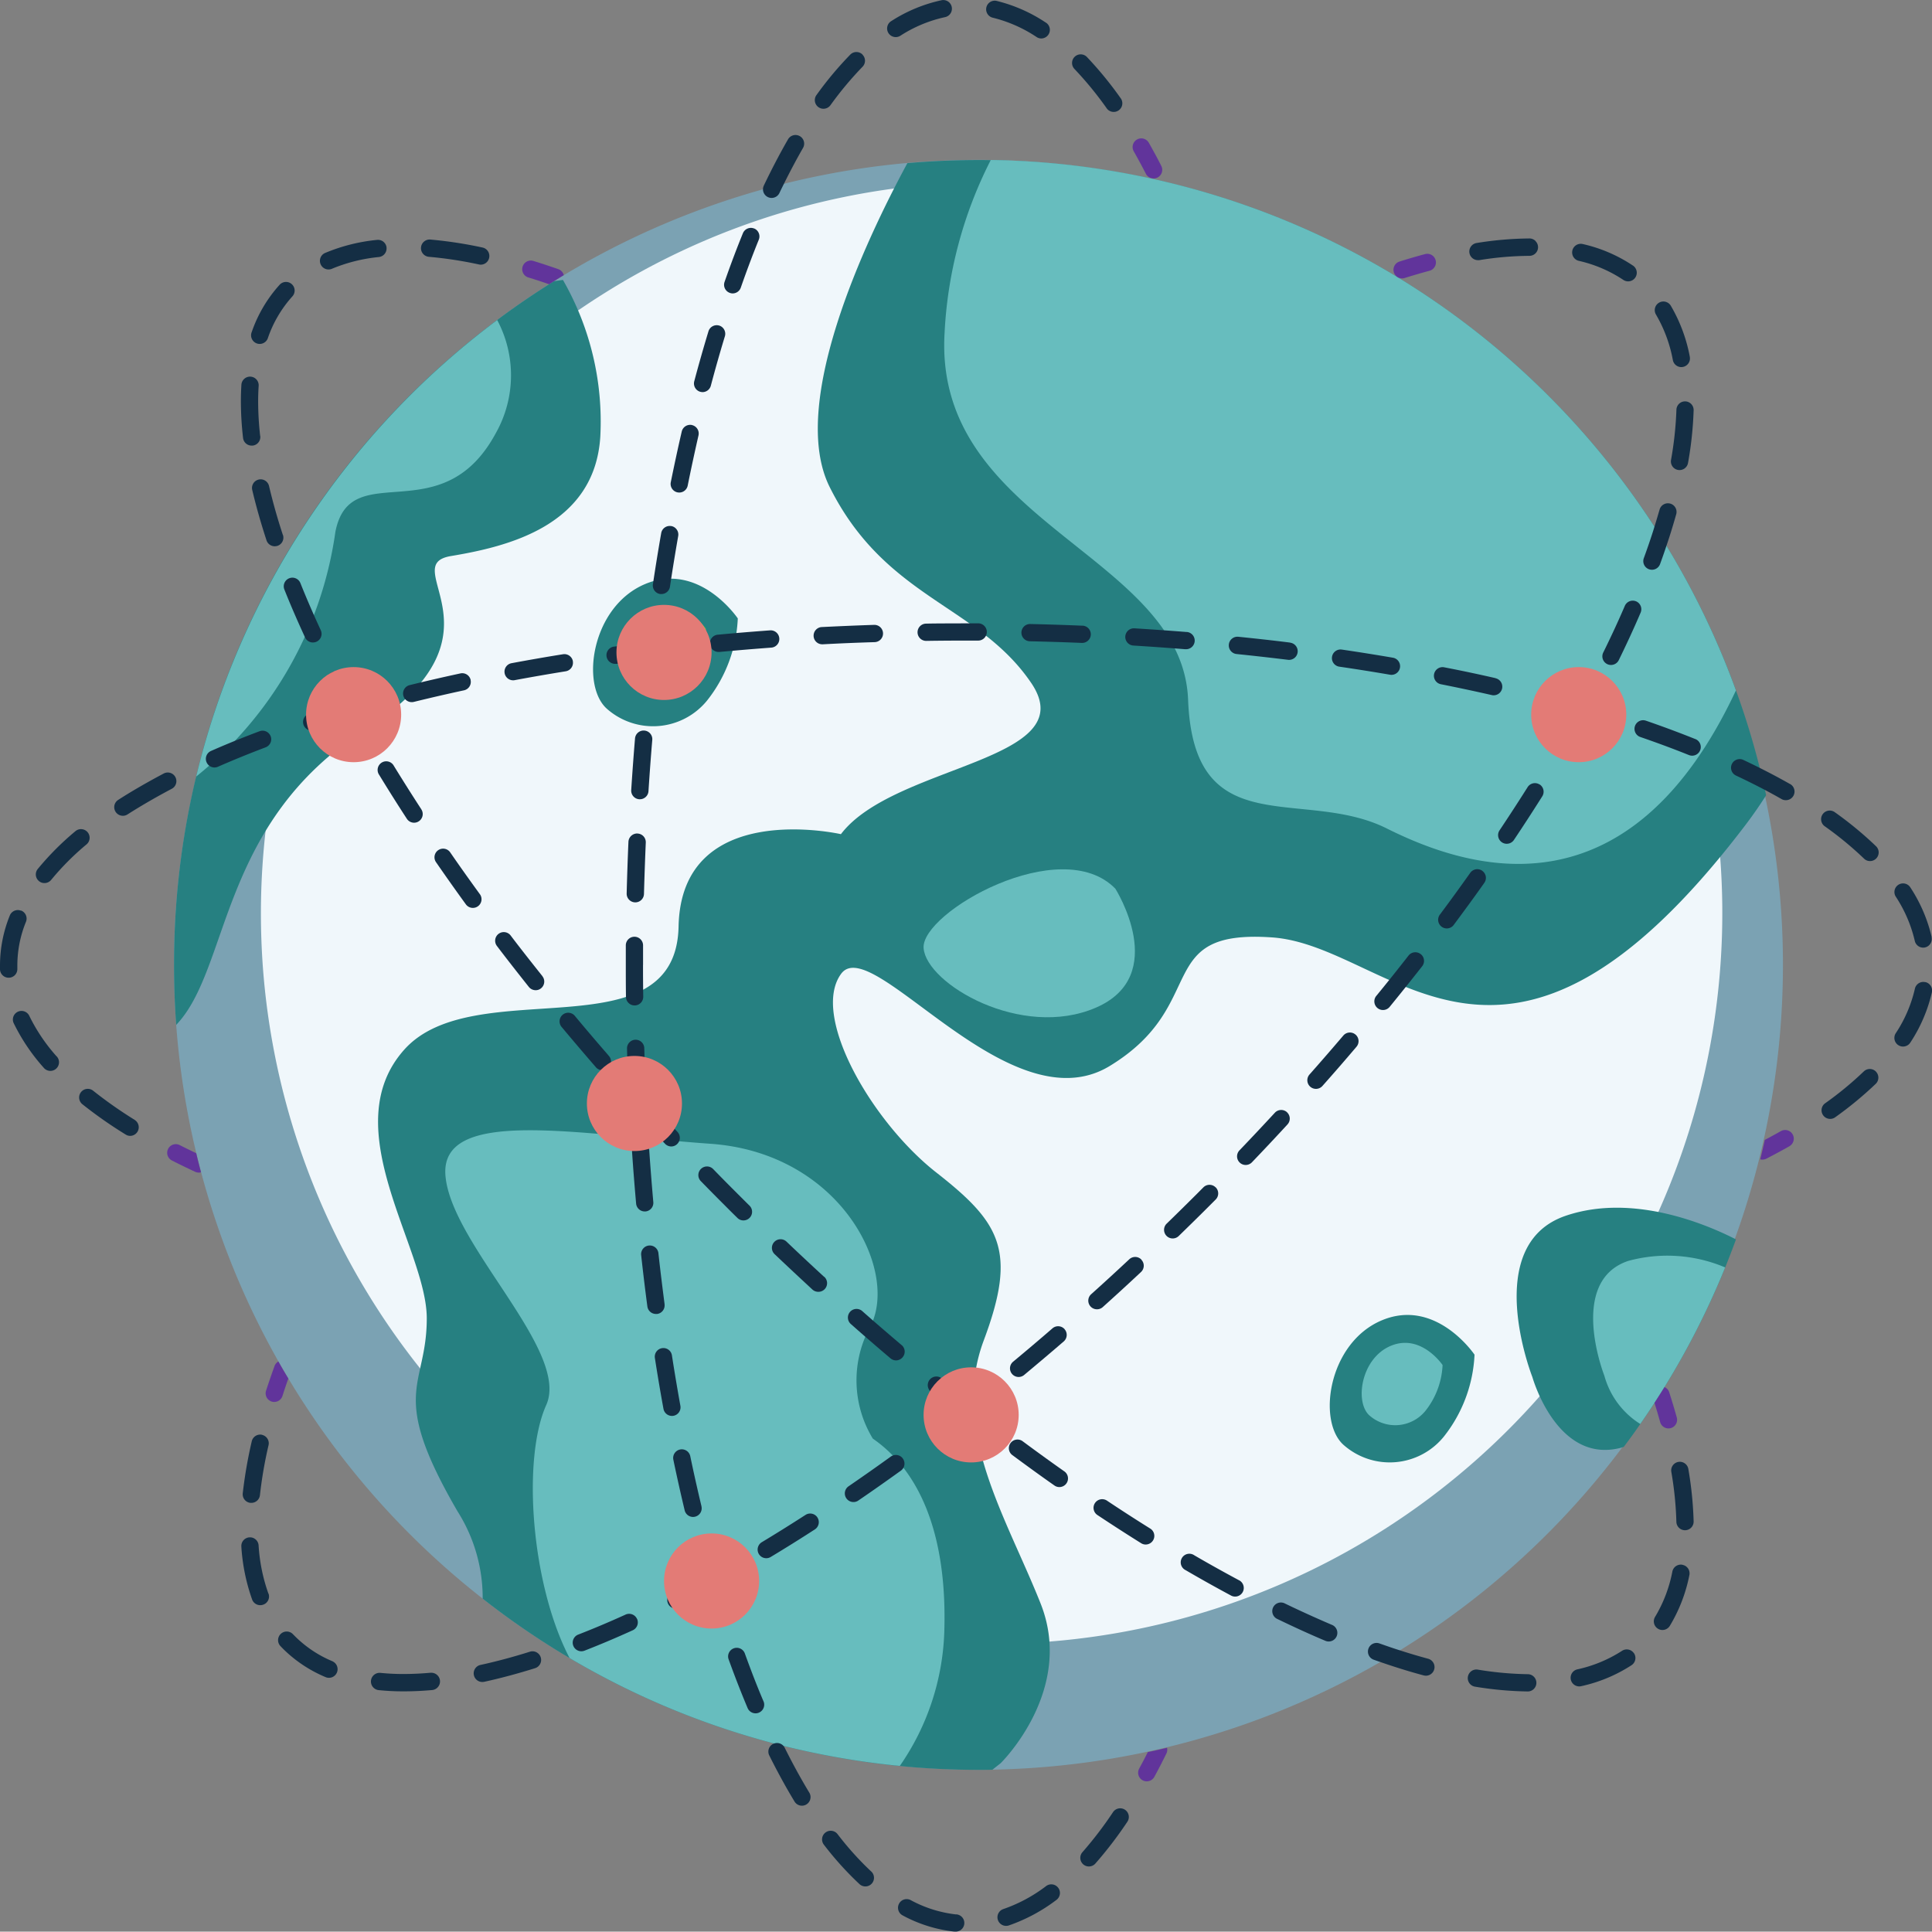 <?xml version="1.0" encoding="UTF-8"?>
<svg xmlns="http://www.w3.org/2000/svg" width="89.554" height="89.537" viewBox="0 0 89.554 89.537">
  <rect x="0" y="0" width="89.554" height="89.537" fill="#808080" stroke="none"/>
  <g id="Gruppe_462" data-name="Gruppe 462" transform="translate(-1521.906 -2793.455)">
    <path id="Pfad_2780" data-name="Pfad 2780" d="M186.3,208.692q0,1.4.1,2.781A37.311,37.311,0,0,0,223.612,246c.207,0,.416,0,.622-.006a37.312,37.312,0,0,0-.622-74.618q-1.677,0-3.316.144a37.326,37.326,0,0,0-34,37.168Z" transform="translate(1343.673 2629.489)" fill="#7ba2b3"></path>
    <path id="Pfad_2781" data-name="Pfad 2781" d="M210,228.979c0,.85.031,1.689.092,2.525a33.883,33.883,0,0,0,33.788,31.354c.187,0,.378,0,.563-.005a33.879,33.879,0,0,0-.566-67.753q-1.522,0-3.011.13A33.636,33.636,0,0,0,226,200.2a33.934,33.934,0,0,0-16,28.778Z" transform="translate(1324 2606.796)" fill="#f0f7fb"></path>
    <path id="Pfad_2782" data-name="Pfad 2782" d="M641.509,621.427s-1.775-2.638-4.281-1.6-3.025,4.716-1.773,5.8a3.229,3.229,0,0,0,4.627-.39A6.591,6.591,0,0,0,641.509,621.427Z" transform="translate(914.596 2200.694)" fill="#268081"></path>
    <path id="Pfad_2783" data-name="Pfad 2783" d="M672.735,650.488s-.99-1.472-2.392-.894-1.689,2.633-.99,3.237a1.805,1.805,0,0,0,2.585-.217A3.68,3.68,0,0,0,672.735,650.488Z" transform="translate(881.889 2172.113)" fill="#78d334"></path>
    <path id="Pfad_2784" data-name="Pfad 2784" d="M407.061,225.085c0,3.242-1.816,3.372,1.429,8.951a7.494,7.494,0,0,1,1.163,4.043,37.213,37.213,0,0,0,19.334,7.757q1.812.178,3.672.178c.207,0,.416,0,.622-.006.124-.1.252-.2.379-.3,0,0,3.454-3.372,1.856-7.4s-4.193-8.043-2.637-12.2.78-5.449-2.2-7.783-5.839-7.265-4.411-9.211,7.783,7.118,12.453,4.272,1.949-6.348,7.525-5.958,10.767,9.469,21.925-5.191c.353-.464.679-.933.973-1.4a36.5,36.5,0,0,0-1.4-4.866A37.316,37.316,0,0,0,433.2,171.4c-.181-.006-.362-.006-.546-.006q-1.677,0-3.316.144c-1.978,3.664-5.516,11.185-3.6,15.016,2.594,5.191,6.878,5.449,9.342,9.081s-6.358,3.763-8.822,7.007c0,0-7.4-1.686-7.525,4.28s-9.472,2.076-12.716,5.709S407.061,221.84,407.061,225.085Z" transform="translate(1134.627 2629.479)" fill="#268081"></path>
    <path id="Pfad_2785" data-name="Pfad 2785" d="M186.3,331.56q0,1.4.1,2.781c2.509-2.622,1.975-9.362,8.758-13.687,6.92-4.414,1.386-7.613,3.981-8.046s6.66-1.386,6.92-5.533a13.178,13.178,0,0,0-1.732-7.265l-.413.057q-1.358.844-2.637,1.8A37.207,37.207,0,0,0,186.3,331.56Z" transform="translate(1343.673 2506.621)" fill="#268081"></path>
    <path id="Pfad_2786" data-name="Pfad 2786" d="M1624.138,1300.828s1.123,4.02,4.065,3.285c.057-.014.113-.031.17-.051q.395-.52.767-1.061a37.266,37.266,0,0,0,3.935-7.256c.173-.427.339-.86.5-1.3-1.352-.693-4.773-2.15-7.879-1.1C1621.716,1294.686,1624.138,1300.828,1624.138,1300.828Z" transform="translate(-31.201 1556.46)" fill="#268081"></path>
    <path id="Pfad_2787" data-name="Pfad 2787" d="M1705.837,1349.475a3.831,3.831,0,0,0,1.666,2.24,37.263,37.263,0,0,0,3.935-7.257,6.875,6.875,0,0,0-4.5-.3C1704.117,1345.113,1705.837,1349.475,1705.837,1349.475Z" transform="translate(-109.565 1507.746)" fill="#67bdbe"></path>
    <path id="Pfad_2788" data-name="Pfad 2788" d="M1430.08,1409.527s-1.773-2.638-4.281-1.6-3.027,4.714-1.775,5.795a3.229,3.229,0,0,0,4.627-.39A6.6,6.6,0,0,0,1430.08,1409.527Z" transform="translate(160.175 1446.722)" fill="#268081"></path>
    <path id="Pfad_2789" data-name="Pfad 2789" d="M1461.333,1438.588s-.991-1.472-2.392-.894-1.691,2.633-.991,3.237a1.806,1.806,0,0,0,2.585-.216A3.681,3.681,0,0,0,1461.333,1438.588Z" transform="translate(127.441 1418.141)" fill="#67bdbe"></path>
    <path id="Pfad_2790" data-name="Pfad 2790" d="M1021.995,196.537c.26,6.744,5.319,4.02,9.212,5.966s11.216,4.2,16.182-6.4a37.316,37.316,0,0,0-34.54-24.587,19.757,19.757,0,0,0-2.142,8.02C1010.189,188.361,1021.734,189.79,1021.995,196.537Z" transform="translate(554.983 2629.355)" fill="#67bdbe"></path>
    <path id="Pfad_2791" data-name="Pfad 2791" d="M210,363.9a17.7,17.7,0,0,0,6.452-11.341c.693-3.548,4.931.087,7.44-4.583a5.45,5.45,0,0,0,.062-5.234A37.348,37.348,0,0,0,210,363.9Z" transform="translate(1321 2465.55)" fill="#67bdbe"></path>
    <path id="Pfad_2792" data-name="Pfad 2792" d="M476.65,1212.17c.26,3.2,5.794,8.131,4.671,10.637s-.7,8.314,1.083,11.726a37.087,37.087,0,0,0,15.308,5,11.557,11.557,0,0,0,2.06-6.179c.147-4.411-1.064-7.437-3.313-8.993a5.2,5.2,0,0,1-.173-5.092c1.472-2.52-1.213-8.141-7.353-8.574S476.39,1208.97,476.65,1212.17Z" transform="translate(1065.904 1635.777)" fill="#67bdbe"></path>
    <path id="Pfad_2793" data-name="Pfad 2793" d="M997.485,931.609s2.548,4.022-.9,5.514-7.859-1.1-7.988-2.757S994.955,929.014,997.485,931.609Z" transform="translate(576.121 1903.039)" fill="#67bdbe"></path>
    <path id="Pfad_2794" data-name="Pfad 2794" d="M1219.592,1871.286c-.182.37-.37.732-.558,1.08a.4.4,0,0,1-.352.209.41.41,0,0,1-.19-.048.4.4,0,0,1-.162-.542c.134-.248.27-.5.4-.766.3-.062.594-.13.89-.2A.386.386,0,0,1,1219.592,1871.286Z" transform="translate(356.38 1003.451)" fill="#61349b"></path>
    <path id="Pfad_2795" data-name="Pfad 2795" d="M685.035.5a.4.4,0,0,0-.474-.31,7.018,7.018,0,0,0-2.318.96.4.4,0,1,0,.426.676,6.258,6.258,0,0,1,2.053-.852A.4.4,0,0,0,685.035.5Zm4.369.732A7.178,7.178,0,0,0,687.1.217a.4.4,0,0,0-.178.779,6.421,6.421,0,0,1,2.047.9.379.379,0,0,0,.217.066.4.4,0,0,0,.217-.734ZM680.9,2.708a.4.4,0,0,0-.566,0,16.278,16.278,0,0,0-1.57,1.878.4.4,0,0,0,.65.468A15.825,15.825,0,0,1,680.9,3.274a.4.4,0,0,0-.006-.566Zm11.952,2.006a17.01,17.01,0,0,0-1.55-1.892.4.4,0,1,0-.579.553,16.391,16.391,0,0,1,1.478,1.8.4.4,0,1,0,.649-.464ZM677.992,6.49a.4.4,0,0,0-.546.148c-.382.664-.76,1.386-1.122,2.144a.4.4,0,0,0,.724.343c.068-.144.138-.286.208-.426.29-.584.586-1.142.886-1.664a.4.4,0,0,0-.15-.546Zm-2.118,4.281a.4.4,0,0,0-.52.222c-.292.716-.578,1.476-.85,2.255a.4.4,0,0,0,.246.508.382.382,0,0,0,.13.024.4.4,0,0,0,.378-.272c.268-.768.548-1.516.834-2.22a.4.4,0,0,0-.219-.52Zm-1.616,4.5a.4.4,0,0,0-.5.266c-.226.746-.449,1.526-.658,2.314a.4.4,0,0,0,.284.49.494.494,0,0,0,.1.014.4.4,0,0,0,.385-.3c.206-.779.426-1.549.65-2.286a.4.4,0,0,0-.264-.5ZM673,19.882a.4.4,0,0,0-.48.3c-.178.766-.346,1.556-.508,2.348a.4.4,0,0,0,.312.472.53.53,0,0,0,.08.008.4.4,0,0,0,.392-.322c.158-.786.328-1.568.5-2.325a.4.4,0,0,0-.3-.48Zm-.97,4.683a.4.4,0,0,0-.462.324c-.136.779-.266,1.576-.384,2.37a.4.4,0,0,0,.336.455.552.552,0,0,0,.06,0,.4.4,0,0,0,.394-.34c.118-.79.248-1.58.382-2.351a.4.4,0,0,0-.326-.461Zm-.727,4.725a.4.4,0,0,0-.446.346c-.014.108-.028.217-.04.328-.034.27-.068.542-.1.816q-.072.621-.138,1.24a.4.4,0,0,0,.356.44h.043a.4.4,0,0,0,.4-.358q.075-.711.158-1.42c.032-.276.064-.548.1-.82.006-.043.01-.084.016-.126a.4.4,0,0,0-.347-.446Zm-.516,4.753a.4.4,0,0,0-.433.366c-.066.786-.124,1.59-.176,2.392a.4.4,0,0,0,.374.426h.026a.4.4,0,0,0,.4-.374c.052-.8.11-1.6.176-2.378A.4.4,0,0,0,670.79,34.043Zm-.32,4.771a.406.406,0,0,0-.418.382c-.034.8-.062,1.6-.082,2.4a.4.4,0,0,0,.39.41h.012a.4.4,0,0,0,.4-.39c.022-.79.05-1.591.084-2.382a.4.4,0,0,0-.383-.418Zm.26,6.091V44a.4.4,0,0,0-.4-.4h0a.4.4,0,0,0-.4.4V44.9c0,.5,0,.992.008,1.484a.4.4,0,0,0,.4.4h0a.4.4,0,0,0,.4-.406q-.011-.73-.01-1.472Zm.146,6.165c-.036-.762-.066-1.538-.09-2.308a.4.4,0,0,0-.8.024c.02.72.048,1.448.082,2.165q.006.117.012.234a.4.4,0,0,0,.4.38h.016a.4.4,0,0,0,.38-.42c0-.026,0-.052,0-.076Zm.144,2.454a.4.4,0,0,0-.8.054c.054.8.118,1.6.188,2.391a.4.4,0,0,0,.4.364h.035a.4.4,0,0,0,.362-.433c-.069-.787-.133-1.587-.187-2.378Zm.708,7.111c-.1-.779-.2-1.574-.286-2.365a.4.4,0,1,0-.8.087c.087.8.184,1.6.288,2.382a.4.4,0,0,0,.4.346.252.252,0,0,0,.054,0,.4.4,0,0,0,.342-.446Zm.732,4.705c-.138-.766-.272-1.559-.394-2.348a.4.4,0,0,0-.79.124c.124.8.258,1.594.4,2.367a.4.4,0,0,0,.392.328.446.446,0,0,0,.072-.006.4.4,0,0,0,.32-.466ZM673.435,70c-.18-.752-.356-1.532-.52-2.322a.4.4,0,0,0-.784.164c.166.8.344,1.586.524,2.344a.4.4,0,0,0,.39.308.4.4,0,0,0,.094-.012.4.4,0,0,0,.294-.482Zm1.256,4.583c-.1-.3-.19-.616-.284-.93-.076-.26-.154-.52-.23-.786l-.156-.563a.4.4,0,1,0-.77.212q.1.375.21.744c.074.264.152.526.228.786s.158.52.238.779a.4.4,0,0,0,.382.28.409.409,0,0,0,.12-.018.4.4,0,0,0,.262-.5Zm1.62,4.46c-.3-.7-.586-1.446-.862-2.209a.4.4,0,1,0-.752.272c.282.779.576,1.534.876,2.247a.4.4,0,0,0,.37.244.38.38,0,0,0,.154-.032.4.4,0,0,0,.214-.524Zm2.114,4.217c-.386-.638-.766-1.334-1.132-2.067a.489.489,0,0,0-.054-.082.4.4,0,0,0-.446-.112l-.036.014a.4.4,0,0,0-.18.536c.376.754.766,1.468,1.164,2.125a.4.4,0,1,0,.684-.414Zm14.643.808a.4.4,0,0,0-.556.108,17.587,17.587,0,0,1-1.418,1.856.4.4,0,0,0,.034.563.393.393,0,0,0,.264.1.4.4,0,0,0,.3-.134,18.485,18.485,0,0,0,1.485-1.94.4.4,0,0,0-.11-.553ZM681.294,86.92a14.128,14.128,0,0,1-1.552-1.724.4.4,0,0,0-.634.49,14.863,14.863,0,0,0,1.642,1.819.4.4,0,1,0,.544-.586Zm8.676.764a.4.4,0,0,0-.56-.08,7.066,7.066,0,0,1-1.984,1.066.4.4,0,0,0,.13.779.39.39,0,0,0,.126-.02,7.947,7.947,0,0,0,2.209-1.186.4.4,0,0,0,.079-.56Zm-4.73,1.235a5.759,5.759,0,0,1-2.108-.664.4.4,0,0,0-.374.708,6.538,6.538,0,0,0,2.4.752h.04a.4.4,0,0,0,.04-.8Z" transform="translate(880.987 2793.276)" fill="#142e44"></path>
    <path id="Pfad_2796" data-name="Pfad 2796" d="M1213.442,150.5a.4.4,0,0,1-.356-.217c-.185-.358-.373-.709-.563-1.042a.4.4,0,0,1,.7-.394c.194.343.39.7.577,1.07a.4.4,0,0,1-.355.583Z" transform="translate(361.935 2651.227)" fill="#61349b"></path>
    <path id="Pfad_2797" data-name="Pfad 2797" d="M180.506,1226.175a.342.342,0,0,1-.1.014.422.422,0,0,1-.168-.036c-.372-.173-.74-.352-1.093-.532a.4.4,0,0,1,.364-.712q.378.192.774.38C180.353,1225.588,180.428,1225.882,180.506,1226.175Z" transform="translate(1350.718 1621.62)" fill="#61349b"></path>
    <path id="Pfad_2798" data-name="Pfad 2798" d="M45.342,667.38h-.5c-.636.006-1.278,0-1.914.014a.4.4,0,0,0,.006.8h.006c.624-.01,1.256-.014,1.882-.014h.52a.4.4,0,1,0,0-.8Zm4.829.11c-.8-.034-1.61-.06-2.416-.078a.4.4,0,0,0-.018.8c.8.018,1.608.043,2.4.076h.016a.4.4,0,0,0,.018-.8Zm-9.657-.038c-.8.026-1.616.062-2.411.1a.4.4,0,1,0,.02.8h.022c.792-.043,1.6-.076,2.4-.1a.4.4,0,0,0-.028-.8Zm14.48.33c-.8-.064-1.606-.12-2.409-.17a.4.4,0,0,0-.424.376.4.4,0,0,0,.374.422c.8.05,1.606.106,2.393.17a.178.178,0,0,0,.034,0,.4.4,0,0,0,.032-.8Zm-19.3-.076c-.8.058-1.612.126-2.406.2a.4.4,0,0,0,.036.8h.038c.788-.074,1.594-.14,2.39-.2a.4.4,0,1,0-.058-.8Zm24.106.567c-.788-.1-1.6-.188-2.4-.27a.4.4,0,0,0-.08.8c.8.082,1.6.173,2.382.268a.4.4,0,0,0,.1-.794Zm-28.475.234a.4.4,0,0,0-.442-.352l-.164.018q-.408.048-.816.1c-.476.058-.953.12-1.418.184a.4.4,0,0,0,.055.8.446.446,0,0,0,.054,0c.4-.056.806-.108,1.213-.16q.408-.052.816-.1c.118-.016.234-.028.352-.043a.4.4,0,0,0,.35-.443Zm33.258.47c-.779-.134-1.582-.262-2.386-.38a.4.4,0,0,0-.116.792c.8.116,1.594.244,2.367.376a.4.4,0,0,0,.134-.788Zm-38.027.166a.4.4,0,0,0-.458-.33c-.8.128-1.6.268-2.382.414a.4.4,0,0,0,.074.794.3.3,0,0,0,.074-.008c.774-.144,1.568-.282,2.361-.41a.4.4,0,0,0,.328-.461Zm42.77.779c-.77-.176-1.566-.346-2.366-.5a.4.4,0,1,0-.156.784c.792.158,1.58.326,2.344.5a.347.347,0,0,0,.09.01.4.4,0,0,0,.087-.79Zm-47.509.087a.4.4,0,0,0-.474-.308c-.8.173-1.591.354-2.357.544a.4.4,0,0,0,.1.788.4.4,0,0,0,.1-.012c.758-.186,1.543-.368,2.333-.538A.4.4,0,0,0,21.814,670.01ZM74,671.15a.179.179,0,0,0-.036-.01c-.254-.076-.512-.152-.772-.226-.5-.144-1.01-.284-1.524-.418a.4.4,0,1,0-.2.774c.446.118.892.238,1.328.364.266.074.53.15.79.228l.186.054a.38.38,0,0,0,.116.018A.4.4,0,0,0,74,671.15Zm-56.868-.006a.4.4,0,0,0-.494-.276l-.158.046c-.264.076-.526.152-.784.23-.468.14-.928.284-1.376.43a.4.4,0,0,0,.122.779.369.369,0,0,0,.124-.02c.494-.16,1-.32,1.522-.472.254-.076.51-.15.768-.224a.078.078,0,0,0,.02-.008A.4.4,0,0,0,17.137,671.144Zm61.449,1.6c-.724-.29-1.49-.576-2.273-.846a.4.4,0,1,0-.26.756c.772.266,1.526.546,2.238.832a.4.4,0,1,0,.3-.742Zm-66.036-.13a.4.4,0,0,0-.514-.232c-.779.292-1.538.6-2.25.914a.4.4,0,0,0,.16.766.4.4,0,0,0,.162-.034c.7-.308,1.444-.61,2.209-.9a.4.4,0,0,0,.233-.518Zm70.429,2.216c-.45-.256-.924-.508-1.416-.754-.244-.124-.494-.244-.748-.364a.4.4,0,1,0-.342.724q.69.325,1.332.662c.268.142.528.284.779.428a.39.39,0,0,0,.2.052.4.4,0,0,0,.2-.748ZM8.13,674.509a.4.4,0,0,0-.54-.168c-.754.4-1.466.808-2.112,1.224a.4.4,0,0,0,.217.736.39.39,0,0,0,.217-.064c.628-.4,1.318-.8,2.051-1.188a.4.4,0,0,0,.167-.54ZM86.947,677.7a16.831,16.831,0,0,0-1.9-1.566.4.4,0,0,0-.466.652,15.87,15.87,0,0,1,1.811,1.49.4.4,0,1,0,.554-.576Zm-82.886-.637a.4.4,0,0,0-.563-.05,13.131,13.131,0,0,0-1.748,1.754.4.4,0,0,0,.058.563.39.39,0,0,0,.252.09.4.4,0,0,0,.312-.148,12.338,12.338,0,0,1,1.64-1.646.4.4,0,0,0,.049-.563Zm85.479,4.863a7.158,7.158,0,0,0-1-2.32.4.4,0,0,0-.672.433,6.358,6.358,0,0,1,.888,2.06.4.4,0,0,0,.39.314.413.413,0,0,0,.087-.01.4.4,0,0,0,.3-.476ZM.974,680.7a.4.4,0,0,0-.52.224A6.178,6.178,0,0,0,0,683.213c0,.07,0,.138,0,.208a.4.4,0,0,0,.4.386H.418a.4.4,0,0,0,.386-.414c0-.058,0-.118,0-.178a5.362,5.362,0,0,1,.4-2,.4.4,0,0,0-.224-.521Zm88.264,3.312a.4.4,0,0,0-.476.3,6.277,6.277,0,0,1-.888,2.068.4.4,0,0,0,.12.554.4.4,0,0,0,.217.064.4.4,0,0,0,.338-.184,7.144,7.144,0,0,0,1-2.33.4.4,0,0,0-.306-.475ZM2.622,687.451a8.262,8.262,0,0,1-1.276-1.9.4.4,0,0,0-.722.34,9.02,9.02,0,0,0,1.4,2.086.4.4,0,1,0,.6-.528Zm84.337.71a.4.4,0,0,0-.566-.011,15.8,15.8,0,0,1-1.81,1.49.4.4,0,0,0,.464.65,16.9,16.9,0,0,0,1.9-1.565.4.4,0,0,0,.01-.563ZM6.249,690.4a20.086,20.086,0,0,1-1.93-1.354.4.4,0,0,0-.5.626,20.236,20.236,0,0,0,2.009,1.406.386.386,0,0,0,.21.06.4.4,0,0,0,.21-.736Z" transform="translate(1521.906 2154.968)" fill="#142e44"></path>
    <path id="Pfad_2799" data-name="Pfad 2799" d="M1885.58,1210.6c-.344.194-.706.39-1.07.576a.4.4,0,0,1-.182.043.413.413,0,0,1-.1-.012c.074-.3.144-.6.21-.9.254-.134.5-.27.746-.408a.4.4,0,0,1,.394.7Z" transform="translate(-280.729 1635.987)" fill="#61349b"></path>
    <path id="Pfad_2800" data-name="Pfad 2800" d="M1771.716,1486.84a.4.4,0,0,1-.492-.278q-.122-.438-.264-.892c.158-.241.312-.484.464-.73a.384.384,0,0,1,.22.242c.126.394.244.784.35,1.166A.4.4,0,0,1,1771.716,1486.84Z" transform="translate(-172.364 1372.812)" fill="#61349b"></path>
    <path id="Pfad_2801" data-name="Pfad 2801" d="M269.052,256.96a19.612,19.612,0,0,0-2.419-.37.4.4,0,0,0-.068.8,18.639,18.639,0,0,1,2.319.354.43.43,0,0,0,.084.01.4.4,0,0,0,.39-.318A.4.4,0,0,0,269.052,256.96Zm-4.449,0a.4.4,0,0,0-.442-.354,8.31,8.31,0,0,0-2.432.616.4.4,0,0,0,.318.732,7.6,7.6,0,0,1,2.2-.554A.4.4,0,0,0,264.6,256.956Zm-4.391,1.7a.4.4,0,0,0-.563.022,6.335,6.335,0,0,0-1.294,2.188.4.4,0,1,0,.752.268,5.58,5.58,0,0,1,1.13-1.914.4.4,0,0,0-.025-.564Zm-1.468,7.037a14.442,14.442,0,0,1-.094-1.6c0-.246.008-.49.024-.726a.4.4,0,1,0-.8-.052c-.016.254-.024.516-.024.779a15.022,15.022,0,0,0,.1,1.687.4.4,0,0,0,.4.356.3.3,0,0,0,.046,0,.4.4,0,0,0,.352-.443Zm1.052,4.587c-.256-.779-.472-1.548-.642-2.273a.4.4,0,0,0-.779.182c.176.748.4,1.536.662,2.338a.4.4,0,0,0,.38.276.465.465,0,0,0,.124-.018A.4.4,0,0,0,259.8,270.283Zm1.756,4.411c-.342-.736-.66-1.472-.944-2.182a.4.4,0,1,0-.742.3c.288.724.612,1.47.96,2.222a.4.4,0,0,0,.362.232.413.413,0,0,0,.168-.036A.4.4,0,0,0,261.551,274.695Zm2.182,4.233-.168-.3q-.2-.36-.4-.716-.294-.546-.57-1.08a.4.4,0,0,0-.712.368c.16.31.328.626.5.942.128.238.26.476.392.718l.26.462a.4.4,0,0,0,.346.2.408.408,0,0,0,.2-.052.4.4,0,0,0,.154-.546ZM266.214,283c-.438-.673-.866-1.352-1.274-2.015a.4.4,0,1,0-.682.416c.41.672.842,1.358,1.286,2.04a.4.4,0,0,0,.334.18.389.389,0,0,0,.216-.064.4.4,0,0,0,.119-.556Zm2.712,3.933c-.472-.65-.936-1.3-1.382-1.949a.4.4,0,0,0-.658.454c.45.652.918,1.314,1.392,1.966a.4.4,0,1,0,.65-.47Zm2.9,3.8c-.5-.628-1-1.26-1.472-1.884a.4.4,0,1,0-.636.486c.476.628.978,1.266,1.481,1.9a.405.405,0,0,0,.314.15.386.386,0,0,0,.248-.087.4.4,0,0,0,.063-.563Zm3.061,3.671c-.524-.6-1.044-1.212-1.549-1.819a.4.4,0,1,0-.614.512c.508.61,1.034,1.226,1.559,1.832a.4.4,0,1,0,.6-.524Zm3.2,3.548c-.488-.52-.978-1.052-1.454-1.576l-.166-.184a.4.4,0,0,0-.563-.028.412.412,0,0,0-.076.092.4.4,0,0,0,.046.474c.532.586,1.08,1.182,1.632,1.768a.4.4,0,0,0,.292.13.39.39,0,0,0,.272-.11.4.4,0,0,0,.016-.566Zm3.34,3.421c-.18-.178-.358-.356-.536-.534q-.582-.579-1.15-1.164a.4.4,0,1,0-.572.56q.57.585,1.156,1.169c.178.18.358.358.54.536a.39.39,0,0,0,.28.116.4.4,0,0,0,.282-.684Zm3.46,3.3c-.584-.536-1.169-1.083-1.746-1.634a.4.4,0,0,0-.552.58c.58.552,1.169,1.1,1.758,1.646a.4.4,0,0,0,.27.1.4.4,0,0,0,.3-.13.4.4,0,0,0-.026-.566Zm3.587,3.161c-.6-.51-1.212-1.036-1.81-1.564a.4.4,0,1,0-.528.6c.6.532,1.213,1.06,1.819,1.574a.4.4,0,0,0,.26.1.4.4,0,0,0,.306-.142A.4.4,0,0,0,288.48,307.836Zm3.709,3.014-.018-.014c-.214-.168-.43-.336-.646-.508-.4-.318-.806-.64-1.206-.966a.4.4,0,0,0-.5.621c.352.286.708.57,1.062.852.216.17.433.342.65.51l.173.136a.4.4,0,1,0,.49-.632Zm3.839,2.843c-.642-.452-1.294-.924-1.936-1.4a.4.4,0,1,0-.476.644c.65.48,1.3.953,1.951,1.409a.39.39,0,0,0,.23.072.4.4,0,0,0,.23-.726Zm28.919-.126a.4.4,0,0,0-.788.136,16.047,16.047,0,0,1,.236,2.326.4.4,0,0,0,.4.39h.01a.4.4,0,0,0,.39-.408,17.039,17.039,0,0,0-.248-2.445ZM300,316.339c-.66-.412-1.336-.848-2.005-1.294a.4.4,0,1,0-.444.666c.678.45,1.36.89,2.026,1.306a.39.39,0,0,0,.212.062.4.4,0,0,0,.212-.74Zm4.123,2.4c-.682-.366-1.386-.756-2.082-1.162a.4.4,0,1,0-.4.69c.706.412,1.416.808,2.106,1.178a.4.4,0,0,0,.378-.706Zm20.552-.72a.4.4,0,0,0-.472.312,6.426,6.426,0,0,1-.8,2.1.4.4,0,0,0,.13.55.381.381,0,0,0,.21.06.4.4,0,0,0,.34-.188,7.3,7.3,0,0,0,.909-2.357.4.4,0,0,0-.312-.473ZM308.415,320.8c-.7-.3-1.432-.63-2.165-.984a.4.4,0,1,0-.346.72c.746.36,1.486.7,2.2,1a.4.4,0,1,0,.312-.736Zm4.469,1.574c-.412-.112-.836-.236-1.268-.376-.326-.1-.656-.217-.99-.334a.4.4,0,1,0-.268.754c.118.043.234.082.35.122.674.232,1.332.436,1.968.606a.476.476,0,0,0,.1.014.4.4,0,0,0,.1-.788Zm9.538-.254a.4.4,0,0,0-.554-.112,6.287,6.287,0,0,1-2.07.858.4.4,0,0,0,.087.79.454.454,0,0,0,.09-.01,7.036,7.036,0,0,0,2.334-.972.4.4,0,0,0,.114-.558Zm-4.913.97a15.509,15.509,0,0,1-2.324-.212.4.4,0,1,0-.13.79,16.286,16.286,0,0,0,2.445.222h0a.4.4,0,0,0,0-.8Z" transform="translate(1275.222 2547.969)" fill="#142e44"></path>
    <path id="Pfad_2802" data-name="Pfad 2802" d="M560.922,279.8c-.152.092-.3.184-.45.276-.078.048-.154.1-.23.146-.326-.114-.65-.22-.966-.316a.4.4,0,1,1,.239-.764c.376.116.764.244,1.154.38A.4.4,0,0,1,560.922,279.8Z" transform="translate(987.117 2526.409)" fill="#61349b"></path>
    <path id="Pfad_2803" data-name="Pfad 2803" d="M285.363,1458.3c-.1.274-.188.546-.274.81a.4.4,0,0,1-.38.276.382.382,0,0,1-.124-.02.4.4,0,0,1-.256-.5c.12-.372.254-.758.394-1.146a.4.4,0,0,1,.178-.21C285.051,1457.778,285.205,1458.042,285.363,1458.3Z" transform="translate(1249.909 1399.054)" fill="#61349b"></path>
    <path id="Pfad_2804" data-name="Pfad 2804" d="M318.481,255.516a.4.4,0,0,0-.284-.116,16.154,16.154,0,0,0-2.452.212.4.4,0,0,0,.062.794.634.634,0,0,0,.064,0,15.011,15.011,0,0,1,2.328-.2.4.4,0,0,0,.282-.684ZM323,256.659a6.938,6.938,0,0,0-2.328-1,.4.4,0,0,0-.184.779,6.165,6.165,0,0,1,2.062.882.4.4,0,1,0,.45-.662Zm2.634,4.225a7.339,7.339,0,0,0-.882-2.367.4.4,0,1,0-.686.412,6.513,6.513,0,0,1,.782,2.11.4.4,0,0,0,.39.324.342.342,0,0,0,.078-.008.4.4,0,0,0,.317-.47Zm-.209,2.068h-.012a.4.4,0,0,0-.4.39,16.461,16.461,0,0,1-.25,2.327.4.4,0,0,0,.788.138,16.842,16.842,0,0,0,.26-2.441.4.4,0,0,0-.386-.414Zm-.7,4.739a.4.4,0,0,0-.492.276c-.076.26-.156.532-.24.8-.022.076-.046.15-.07.226-.128.4-.27.812-.422,1.228a.4.4,0,0,0,.24.512.424.424,0,0,0,.136.024.4.4,0,0,0,.378-.263q.156-.426.294-.844.072-.21.138-.414c.114-.354.22-.71.318-1.056a.4.4,0,0,0-.28-.49Zm-1.578,4.531a.4.4,0,0,0-.526.21c-.3.7-.638,1.429-1,2.162a.4.4,0,0,0,.184.536.39.39,0,0,0,.176.04.4.4,0,0,0,.36-.224c.364-.743.706-1.484,1.012-2.2a.4.4,0,0,0-.209-.526Zm-2.074,4.33a.4.4,0,0,0-.542.16c-.01.02-.022.04-.032.06q-.195.357-.4.72c-.24.433-.49.866-.744,1.3a.4.4,0,0,0,.142.548.39.39,0,0,0,.2.054.4.4,0,0,0,.346-.2q.435-.741.844-1.478c.116-.21.232-.418.344-.626a.386.386,0,0,0,.036-.1.4.4,0,0,0-.2-.444Zm-2.406,4.157a.4.4,0,0,0-.552.126c-.418.662-.856,1.336-1.3,2a.4.4,0,1,0,.666.446c.45-.672.892-1.354,1.313-2.021a.4.4,0,0,0-.123-.553Zm-2.655,4a.4.4,0,0,0-.558.1c-.454.64-.925,1.292-1.406,1.934a.4.4,0,0,0,.082.56.4.4,0,0,0,.238.08.4.4,0,0,0,.322-.162c.482-.65.96-1.3,1.417-1.949a.4.4,0,0,0-.095-.56Zm-2.854,3.864a.4.4,0,0,0-.563.068c-.486.624-.99,1.256-1.494,1.869a.4.4,0,1,0,.621.507c.508-.622,1.014-1.256,1.506-1.882a.4.4,0,0,0-.069-.564Zm-3.02,3.73a.4.4,0,0,0-.563.043c-.512.6-1.039,1.209-1.57,1.808a.4.4,0,1,0,.6.53c.534-.6,1.066-1.213,1.58-1.819A.4.4,0,0,0,310.141,292.305Zm-3.174,3.6a.4.4,0,0,0-.566.024c-.538.582-1.09,1.169-1.64,1.744a.4.4,0,0,0,.014.566.4.4,0,0,0,.563-.012c.554-.578,1.109-1.169,1.649-1.756a.4.4,0,0,0-.023-.566Zm-3.311,3.481a.4.4,0,0,0-.566,0l-.31.312c-.462.46-.93.922-1.392,1.37a.4.4,0,1,0,.558.574c.464-.452.936-.914,1.4-1.378l.314-.314a.4.4,0,0,0,0-.564Zm-3.436,3.353a.4.4,0,0,0-.566-.018c-.584.546-1.178,1.092-1.764,1.617a.4.4,0,0,0,.268.7.394.394,0,0,0,.266-.1c.59-.53,1.188-1.078,1.775-1.628a.4.4,0,0,0,.018-.566Zm-3.561,3.224a.4.4,0,0,0-.563-.043c-.606.526-1.222,1.046-1.826,1.548a.4.4,0,0,0,.256.708.4.4,0,0,0,.254-.092c.606-.506,1.228-1.03,1.84-1.559a.4.4,0,0,0,.037-.561Zm-3.685,3.079a.4.4,0,0,0-.563-.066l-.26.208c-.216.17-.433.34-.65.508-.326.254-.654.506-.978.752a.4.4,0,0,0,.482.638c.38-.288.764-.584,1.146-.88.217-.17.433-.34.646-.51.038-.028.074-.058.112-.087a.4.4,0,0,0,.063-.563Zm-3.815,2.915a.4.4,0,0,0-.56-.09c-.65.47-1.308.931-1.956,1.376a.4.4,0,0,0,.228.73.39.39,0,0,0,.224-.07c.654-.446,1.318-.914,1.974-1.386a.4.4,0,0,0,.088-.56Zm-29.7-1.1a.4.4,0,0,0-.48.3,21.086,21.086,0,0,0-.418,2.412.4.4,0,0,0,.354.442h.043a.4.4,0,0,0,.4-.358,19.541,19.541,0,0,1,.4-2.318A.4.4,0,0,0,259.462,310.86Zm25.741,3.832a.4.4,0,0,0-.552-.12c-.676.436-1.358.862-2.028,1.266a.4.4,0,0,0,.208.742.39.39,0,0,0,.206-.058c.676-.406,1.364-.836,2.047-1.278a.4.4,0,0,0,.118-.552Zm-25.45,3.526a8.089,8.089,0,0,1-.454-2.233.4.4,0,1,0-.8.056,8.991,8.991,0,0,0,.5,2.454.4.4,0,0,0,.376.262.417.417,0,0,0,.138-.024A.4.4,0,0,0,259.754,318.217Zm21.349-1.025a.4.4,0,0,0-.54-.156h0c-.238.13-.474.264-.711.39-.468.256-.934.5-1.392.734a.4.4,0,0,0,.182.756.42.42,0,0,0,.18-.043c.414-.21.834-.433,1.256-.662.238-.126.476-.26.718-.392.052-.028.1-.056.156-.087a.4.4,0,0,0,.157-.54Zm-4.263,2.2a.4.4,0,0,0-.53-.2c-.744.338-1.481.65-2.192.926a.4.4,0,0,0,.146.774.407.407,0,0,0,.144-.028c.724-.282,1.476-.6,2.232-.944A.4.4,0,0,0,276.839,319.394Zm-14.1,1.97a5.394,5.394,0,0,1-1.736-1.148c-.032-.034-.066-.066-.1-.1a.4.4,0,1,0-.58.55c.036.038.074.078.112.116a6.172,6.172,0,0,0,1.992,1.32.4.4,0,0,0,.31-.736Zm9.637-.19a.4.4,0,0,0-.5-.26c-.788.248-1.556.454-2.286.612a.4.4,0,0,0,.087.792.47.47,0,0,0,.087-.01c.75-.164,1.542-.376,2.352-.63a.4.4,0,0,0,.261-.5Zm-5.105.716c-.426.038-.844.058-1.24.058h-.006a10.454,10.454,0,0,1-1.078-.052.4.4,0,1,0-.078.8,11.367,11.367,0,0,0,1.156.056h.006c.42,0,.862-.02,1.31-.06a.4.4,0,0,0-.069-.8Z" transform="translate(1274.6 2549.108)" fill="#142e44"></path>
    <path id="Pfad_2805" data-name="Pfad 2805" d="M1492.034,273.077a.4.4,0,0,1-.12-.782c.394-.124.786-.238,1.169-.341a.4.4,0,1,1,.208.772c-.371.1-.753.211-1.136.332A.4.4,0,0,1,1492.034,273.077Z" transform="translate(94.865 2533.283)" fill="#61349b"></path>
    <circle id="Ellipse_22" data-name="Ellipse 22" cx="2.204" cy="2.204" r="2.204" transform="translate(1592.881 2824.377)" fill="#e37b76"></circle>
    <circle id="Ellipse_23" data-name="Ellipse 23" cx="2.204" cy="2.204" r="2.204" transform="translate(1550.481 2821.493)" fill="#e37b76"></circle>
    <circle id="Ellipse_24" data-name="Ellipse 24" cx="2.204" cy="2.204" r="2.204" transform="translate(1536.093 2824.377)" fill="#e37b76"></circle>
    <circle id="Ellipse_25" data-name="Ellipse 25" cx="2.204" cy="2.204" r="2.204" transform="translate(1549.11 2842.401)" fill="#e37b76"></circle>
    <circle id="Ellipse_26" data-name="Ellipse 26" cx="2.204" cy="2.204" r="2.204" transform="translate(1564.717 2856.835)" fill="#e37b76"></circle>
    <circle id="Ellipse_27" data-name="Ellipse 27" cx="2.204" cy="2.204" r="2.204" transform="translate(1552.686 2864.535)" fill="#e37b76"></circle>
  </g>
</svg>

